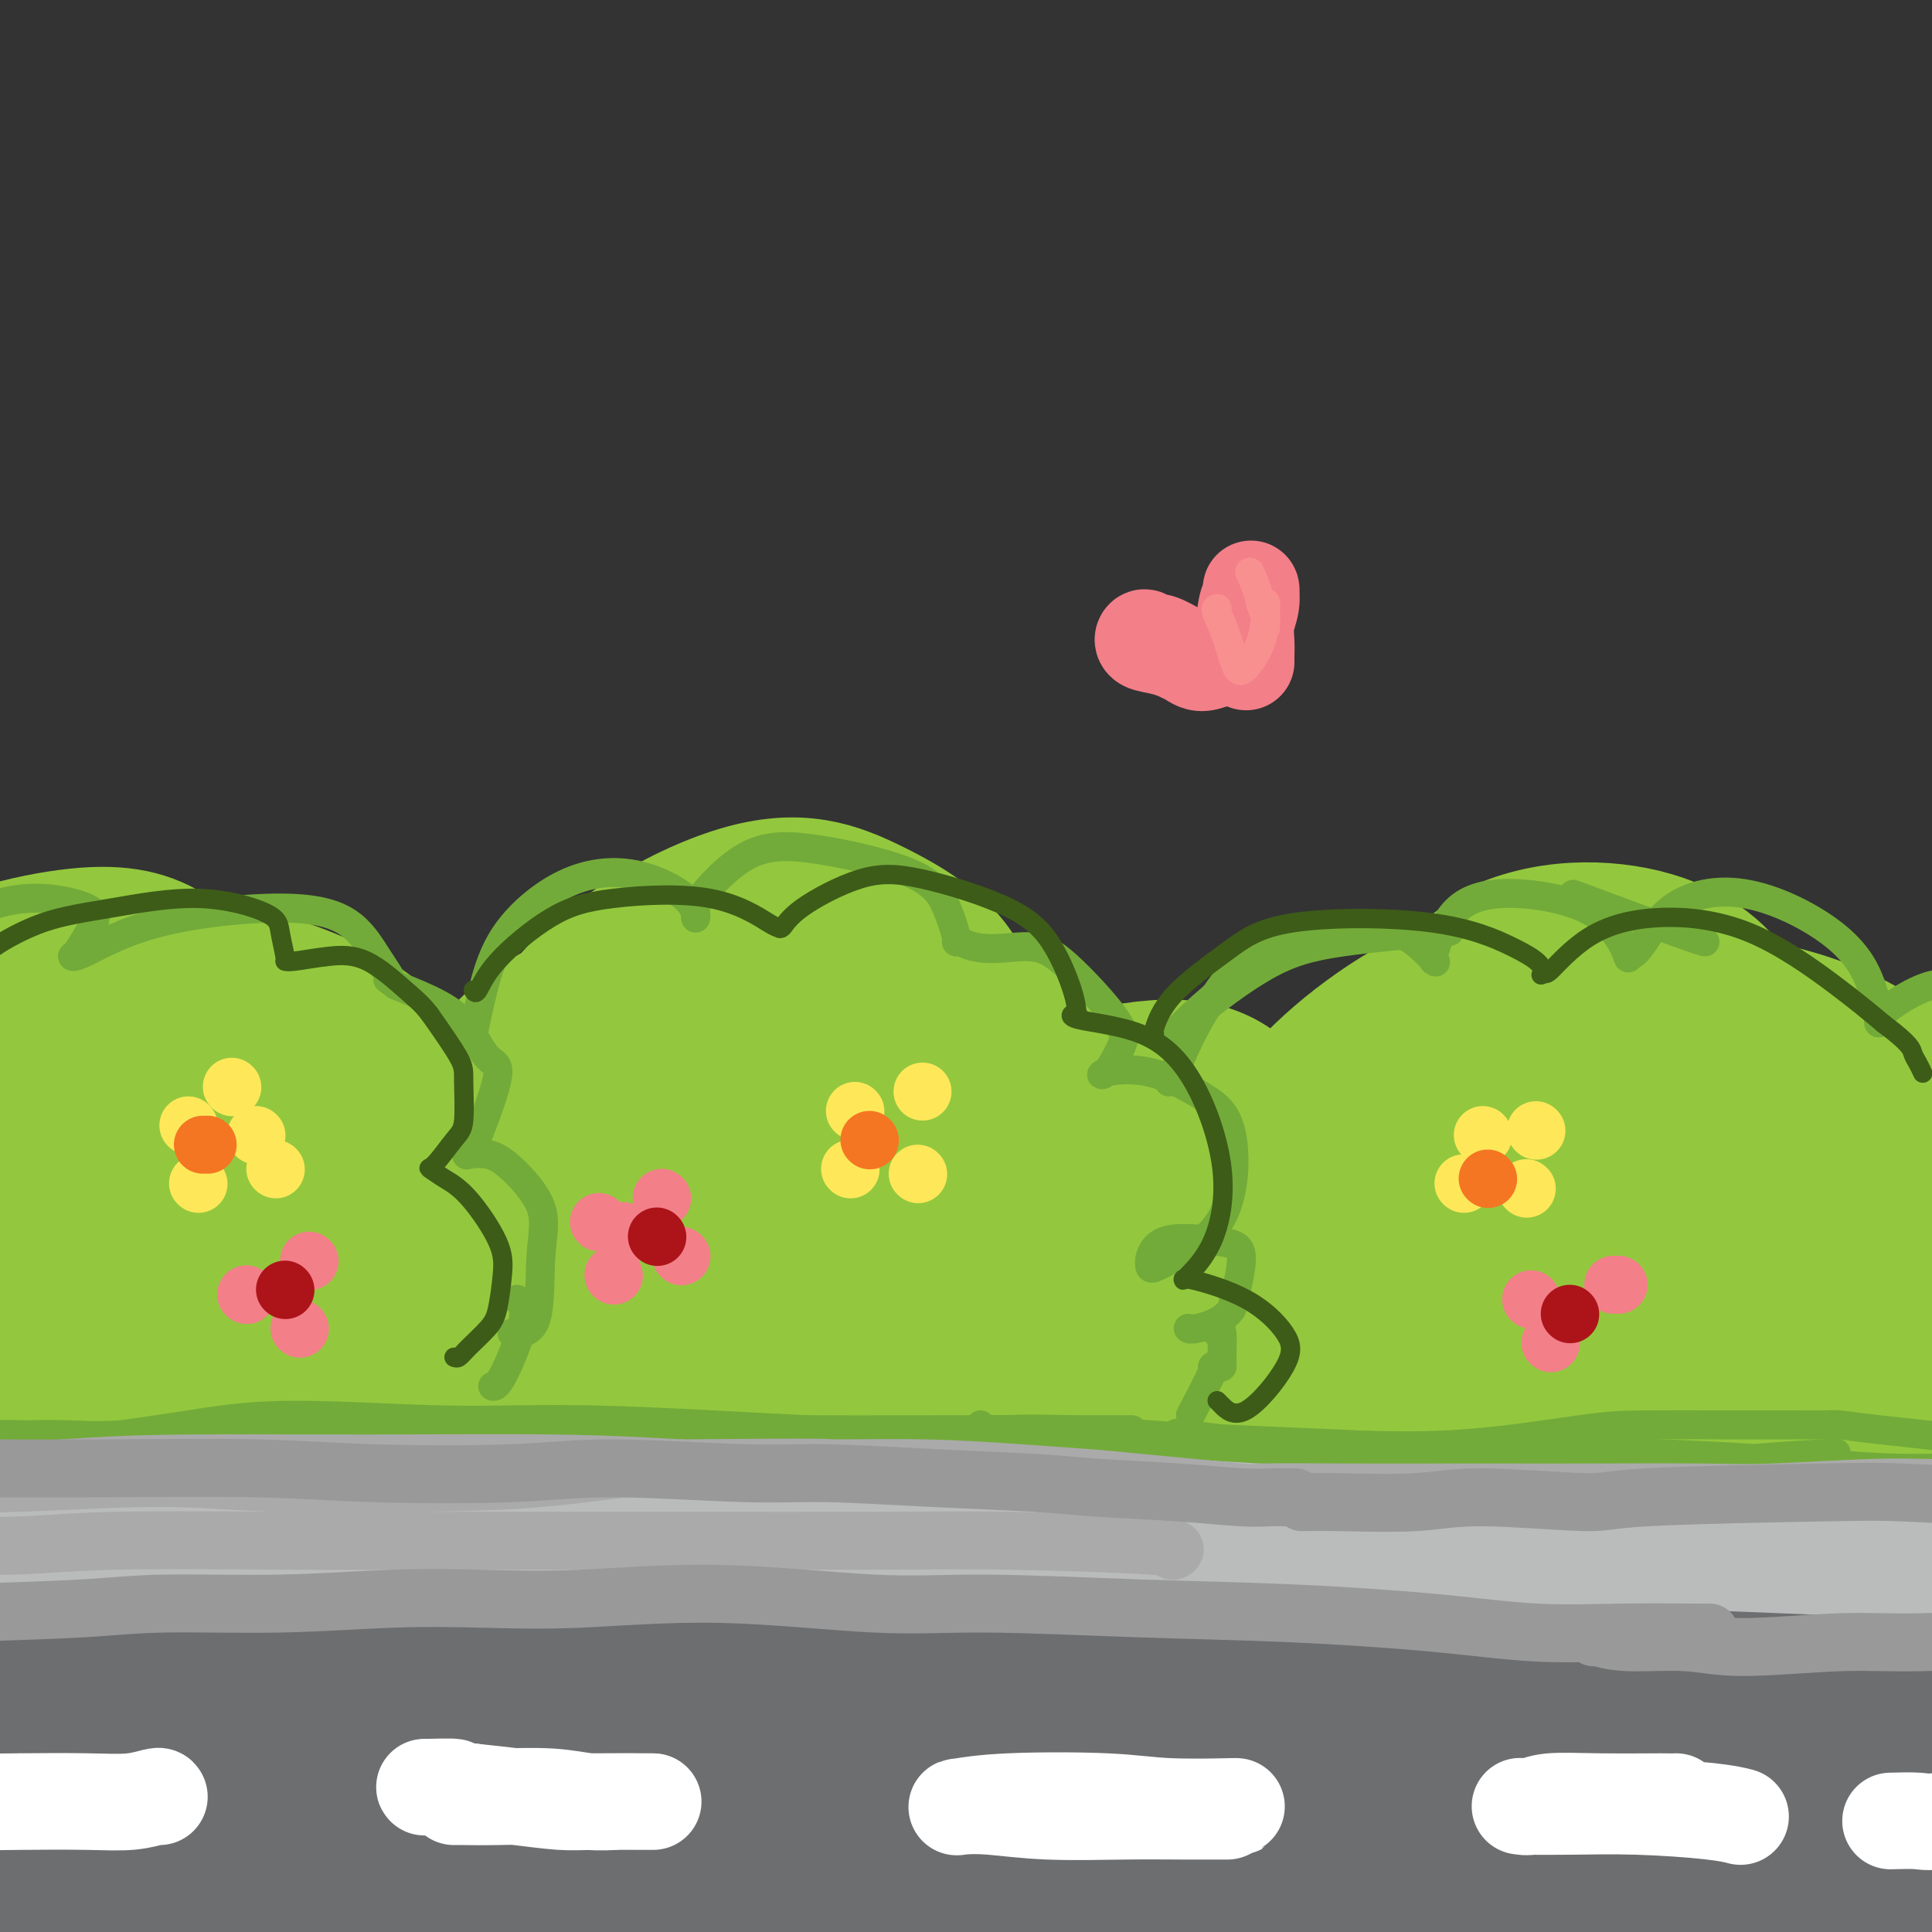 <svg viewBox='0 0 400 400' version='1.1' xmlns='http://www.w3.org/2000/svg' xmlns:xlink='http://www.w3.org/1999/xlink'><rect x="0" y="0" width="400" height="400" fill="#333333" stroke="none"/><g fill='none' stroke='rgb(109,110,112)' stroke-width='28' stroke-linecap='round' stroke-linejoin='round'><path d='M338,387c-0.442,0.057 -0.884,0.115 -1,0c-0.116,-0.115 0.095,-0.402 -2,-1c-2.095,-0.598 -6.494,-1.507 -12,-2c-5.506,-0.493 -12.119,-0.569 -19,-1c-6.881,-0.431 -14.032,-1.215 -22,-2c-7.968,-0.785 -16.754,-1.571 -29,-2c-12.246,-0.429 -27.953,-0.502 -40,-1c-12.047,-0.498 -20.435,-1.422 -32,-2c-11.565,-0.578 -26.308,-0.812 -36,-1c-9.692,-0.188 -14.335,-0.332 -26,0c-11.665,0.332 -30.354,1.141 -47,2c-16.646,0.859 -31.251,1.770 -47,3c-15.749,1.230 -32.643,2.780 -46,4c-13.357,1.220 -23.179,2.110 -33,3'/><path d='M-54,387c-34.860,2.171 -22.511,1.599 -26,3c-3.489,1.401 -22.818,4.777 -31,6c-8.182,1.223 -5.218,0.295 -4,0c1.218,-0.295 0.689,0.045 -1,0c-1.689,-0.045 -4.538,-0.474 4,-2c8.538,-1.526 28.463,-4.149 35,-5c6.537,-0.851 -0.315,0.071 11,-1c11.315,-1.071 40.797,-4.136 71,-7c30.203,-2.864 61.128,-5.528 81,-7c19.872,-1.472 28.692,-1.752 44,-2c15.308,-0.248 37.104,-0.463 55,-1c17.896,-0.537 31.892,-1.395 43,-2c11.108,-0.605 19.328,-0.956 27,-1c7.672,-0.044 14.796,0.219 24,0c9.204,-0.219 20.487,-0.920 32,-1c11.513,-0.080 23.257,0.460 35,1'/><path d='M346,368c44.797,-1.171 26.791,-1.099 28,-1c1.209,0.099 21.634,0.224 37,1c15.366,0.776 25.673,2.202 33,3c7.327,0.798 11.672,0.966 14,1c2.328,0.034 2.638,-0.067 4,0c1.362,0.067 3.776,0.302 -1,0c-4.776,-0.302 -16.741,-1.140 -28,-2c-11.259,-0.860 -21.810,-1.740 -40,-3c-18.190,-1.260 -44.018,-2.898 -70,-5c-25.982,-2.102 -52.117,-4.666 -70,-6c-17.883,-1.334 -27.513,-1.438 -43,-2c-15.487,-0.562 -36.832,-1.581 -51,-2c-14.168,-0.419 -21.158,-0.236 -32,0c-10.842,0.236 -25.534,0.525 -36,1c-10.466,0.475 -16.704,1.136 -27,2c-10.296,0.864 -24.648,1.932 -39,3'/><path d='M25,358c-28.100,1.486 -31.350,2.201 -38,3c-6.650,0.799 -16.699,1.680 -27,3c-10.301,1.320 -20.853,3.077 -28,4c-7.147,0.923 -10.888,1.010 -14,1c-3.112,-0.010 -5.594,-0.119 -3,0c2.594,0.119 10.263,0.464 17,1c6.737,0.536 12.540,1.263 31,2c18.460,0.737 49.577,1.485 84,3c34.423,1.515 72.154,3.797 102,5c29.846,1.203 51.809,1.327 83,3c31.191,1.673 71.610,4.896 99,7c27.390,2.104 41.751,3.089 58,5c16.249,1.911 34.386,4.749 44,6c9.614,1.251 10.704,0.914 13,1c2.296,0.086 5.799,0.596 2,0c-3.799,-0.596 -14.899,-2.298 -26,-4'/><path d='M422,398c-10.531,-1.123 -24.858,-1.932 -51,-4c-26.142,-2.068 -64.099,-5.396 -93,-7c-28.901,-1.604 -48.746,-1.484 -79,-2c-30.254,-0.516 -70.917,-1.670 -98,-2c-27.083,-0.330 -40.587,0.162 -62,3c-21.413,2.838 -50.735,8.023 -67,12c-16.265,3.977 -19.472,6.747 -28,8c-8.528,1.253 -22.375,0.990 -1,0c21.375,-0.990 77.973,-2.705 109,-4c31.027,-1.295 36.482,-2.168 55,-3c18.518,-0.832 50.100,-1.623 84,-1c33.900,0.623 70.117,2.662 103,5c32.883,2.338 62.433,4.977 83,7c20.567,2.023 32.153,3.429 43,4c10.847,0.571 20.956,0.306 28,0c7.044,-0.306 11.022,-0.653 15,-1'/><path d='M463,413c7.570,-0.213 4.995,-0.246 -1,-2c-5.995,-1.754 -15.409,-5.231 -36,-9c-20.591,-3.769 -52.359,-7.831 -86,-12c-33.641,-4.169 -69.153,-8.445 -97,-11c-27.847,-2.555 -48.027,-3.389 -82,-3c-33.973,0.389 -81.739,2.000 -116,5c-34.261,3.000 -55.015,7.388 -76,12c-20.985,4.612 -42.199,9.448 -53,12c-10.801,2.552 -11.189,2.820 -5,2c6.189,-0.820 18.954,-2.727 40,-6c21.046,-3.273 50.374,-7.910 85,-12c34.626,-4.090 74.549,-7.632 113,-10c38.451,-2.368 75.429,-3.561 93,-4c17.571,-0.439 15.735,-0.126 15,0c-0.735,0.126 -0.367,0.063 0,0'/><path d='M349,383c0.504,0.007 1.009,0.013 0,0c-1.009,-0.013 -3.530,-0.047 -5,0c-1.470,0.047 -1.888,0.175 1,0c2.888,-0.175 9.083,-0.651 16,-1c6.917,-0.349 14.556,-0.570 20,-1c5.444,-0.430 8.694,-1.070 12,-2c3.306,-0.930 6.668,-2.150 9,-3c2.332,-0.850 3.633,-1.330 5,-2c1.367,-0.670 2.800,-1.532 4,-2c1.200,-0.468 2.167,-0.544 3,-1c0.833,-0.456 1.533,-1.292 2,-2c0.467,-0.708 0.700,-1.286 1,-2c0.300,-0.714 0.668,-1.562 1,-2c0.332,-0.438 0.628,-0.464 1,-1c0.372,-0.536 0.821,-1.582 1,-2c0.179,-0.418 0.090,-0.209 0,0'/><path d='M420,362c1.156,-1.844 1.044,-1.956 1,-2c-0.044,-0.044 -0.022,-0.022 0,0'/><path d='M339,355c-1.268,0.047 -2.537,0.095 1,0c3.537,-0.095 11.878,-0.331 19,-1c7.122,-0.669 13.024,-1.771 17,-2c3.976,-0.229 6.028,0.416 11,0c4.972,-0.416 12.866,-1.893 19,-3c6.134,-1.107 10.509,-1.845 17,-2c6.491,-0.155 15.098,0.272 22,1c6.902,0.728 12.099,1.757 15,2c2.901,0.243 3.505,-0.300 3,0c-0.505,0.300 -2.119,1.443 -10,1c-7.881,-0.443 -22.029,-2.472 -31,-4c-8.971,-1.528 -12.765,-2.554 -20,-3c-7.235,-0.446 -17.909,-0.312 -26,0c-8.091,0.312 -13.597,0.804 -19,1c-5.403,0.196 -10.701,0.098 -16,0'/><path d='M341,345c-12.907,0.094 -14.676,-0.171 -19,0c-4.324,0.171 -11.204,0.778 -17,1c-5.796,0.222 -10.510,0.059 -15,0c-4.490,-0.059 -8.758,-0.015 -10,0c-1.242,0.015 0.541,0.001 -7,0c-7.541,-0.001 -24.406,0.011 -33,0c-8.594,-0.011 -8.917,-0.044 -11,0c-2.083,0.044 -5.927,0.166 -11,0c-5.073,-0.166 -11.375,-0.619 -16,-1c-4.625,-0.381 -7.575,-0.690 -14,-1c-6.425,-0.310 -16.327,-0.622 -23,-1c-6.673,-0.378 -10.119,-0.823 -14,-1c-3.881,-0.177 -8.199,-0.086 -13,0c-4.801,0.086 -10.086,0.167 -16,0c-5.914,-0.167 -12.457,-0.584 -19,-1'/><path d='M103,341c-20.155,-0.777 -13.043,-0.219 -15,0c-1.957,0.219 -12.984,0.097 -19,0c-6.016,-0.097 -7.021,-0.171 -12,0c-4.979,0.171 -13.931,0.585 -21,1c-7.069,0.415 -12.255,0.829 -17,1c-4.745,0.171 -9.050,0.098 -13,0c-3.950,-0.098 -7.547,-0.223 -11,0c-3.453,0.223 -6.764,0.792 -10,1c-3.236,0.208 -6.398,0.056 -9,0c-2.602,-0.056 -4.645,-0.015 -7,0c-2.355,0.015 -5.023,0.004 -7,0c-1.977,-0.004 -3.262,-0.001 -4,0c-0.738,0.001 -0.930,0.000 -1,0c-0.070,-0.000 -0.020,-0.000 0,0c0.020,0.000 0.010,0.000 0,0'/></g>
<g fill='none' stroke='rgb(109,110,112)' stroke-width='20' stroke-linecap='round' stroke-linejoin='round'><path d='M194,332c-0.338,-0.016 -0.675,-0.033 -1,0c-0.325,0.033 -0.637,0.114 -1,0c-0.363,-0.114 -0.778,-0.424 -4,-1c-3.222,-0.576 -9.253,-1.418 -18,-2c-8.747,-0.582 -20.212,-0.903 -28,-1c-7.788,-0.097 -11.900,0.031 -19,0c-7.100,-0.031 -17.188,-0.219 -24,0c-6.812,0.219 -10.350,0.847 -15,1c-4.650,0.153 -10.414,-0.169 -16,0c-5.586,0.169 -10.993,0.830 -17,1c-6.007,0.170 -12.612,-0.151 -17,0c-4.388,0.151 -6.558,0.772 -9,1c-2.442,0.228 -5.158,0.061 -7,0c-1.842,-0.061 -2.812,-0.018 -4,0c-1.188,0.018 -2.594,0.009 -4,0'/><path d='M10,331c-20.805,0.465 -6.817,0.126 -2,0c4.817,-0.126 0.464,-0.039 -1,0c-1.464,0.039 -0.040,0.032 0,0c0.040,-0.032 -1.305,-0.088 2,0c3.305,0.088 11.260,0.318 24,1c12.740,0.682 30.264,1.814 45,2c14.736,0.186 26.685,-0.575 44,-1c17.315,-0.425 39.997,-0.515 56,-1c16.003,-0.485 25.328,-1.365 39,-2c13.672,-0.635 31.690,-1.025 44,-1c12.310,0.025 18.912,0.465 28,0c9.088,-0.465 20.662,-1.835 32,-2c11.338,-0.165 22.441,0.873 30,1c7.559,0.127 11.574,-0.658 18,-1c6.426,-0.342 15.265,-0.241 22,0c6.735,0.241 11.368,0.620 16,1'/><path d='M407,328c17.056,0.308 16.695,0.577 20,1c3.305,0.423 10.274,0.998 16,2c5.726,1.002 10.207,2.429 12,3c1.793,0.571 0.896,0.285 0,0'/></g>
<g fill='none' stroke='rgb(186,187,187)' stroke-width='20' stroke-linecap='round' stroke-linejoin='round'><path d='M203,321c0.079,-0.002 0.158,-0.003 0,0c-0.158,0.003 -0.553,0.012 -2,0c-1.447,-0.012 -3.945,-0.045 -9,0c-5.055,0.045 -12.665,0.167 -19,0c-6.335,-0.167 -11.394,-0.623 -18,-1c-6.606,-0.377 -14.758,-0.675 -21,-1c-6.242,-0.325 -10.573,-0.676 -17,-1c-6.427,-0.324 -14.950,-0.620 -21,-1c-6.050,-0.380 -9.625,-0.844 -15,-1c-5.375,-0.156 -12.548,-0.002 -18,0c-5.452,0.002 -9.182,-0.146 -15,0c-5.818,0.146 -13.724,0.585 -22,1c-8.276,0.415 -16.920,0.804 -22,1c-5.080,0.196 -6.594,0.199 -10,0c-3.406,-0.199 -8.703,-0.599 -14,-1'/><path d='M-20,317c-16.704,0.155 -7.965,0.042 -6,0c1.965,-0.042 -2.845,-0.012 -6,0c-3.155,0.012 -4.654,0.008 -6,0c-1.346,-0.008 -2.537,-0.019 -3,0c-0.463,0.019 -0.197,0.067 0,0c0.197,-0.067 0.323,-0.250 5,0c4.677,0.250 13.903,0.931 27,1c13.097,0.069 30.063,-0.475 50,-1c19.937,-0.525 42.843,-1.030 59,-1c16.157,0.030 25.563,0.596 41,1c15.437,0.404 36.903,0.647 52,1c15.097,0.353 23.824,0.816 36,1c12.176,0.184 27.800,0.091 38,0c10.200,-0.091 14.977,-0.178 23,0c8.023,0.178 19.292,0.622 30,1c10.708,0.378 20.854,0.689 31,1'/><path d='M351,321c64.109,0.958 28.381,1.352 22,2c-6.381,0.648 16.587,1.549 29,2c12.413,0.451 14.273,0.452 21,1c6.727,0.548 18.322,1.644 22,2c3.678,0.356 -0.561,-0.028 3,0c3.561,0.028 14.920,0.469 -14,-1c-28.920,-1.469 -98.120,-4.848 -165,-6c-66.880,-1.152 -131.440,-0.076 -196,1'/><path d='M73,322c-38.842,0.547 -37.948,1.414 -44,2c-6.052,0.586 -19.049,0.889 -25,1c-5.951,0.111 -4.856,0.029 -7,0c-2.144,-0.029 -7.528,-0.005 -11,0c-3.472,0.005 -5.032,-0.008 -7,0c-1.968,0.008 -4.343,0.038 -5,0c-0.657,-0.038 0.405,-0.145 0,0c-0.405,0.145 -2.276,0.540 0,0c2.276,-0.540 8.701,-2.015 20,-4c11.299,-1.985 27.473,-4.480 42,-6c14.527,-1.520 27.406,-2.065 40,-3c12.594,-0.935 24.901,-2.261 41,-3c16.099,-0.739 35.988,-0.891 53,-1c17.012,-0.109 31.146,-0.174 42,0c10.854,0.174 18.427,0.587 26,1'/><path d='M238,309c24.270,0.049 24.445,0.171 28,0c3.555,-0.171 10.491,-0.635 18,-1c7.509,-0.365 15.590,-0.630 24,-1c8.410,-0.370 17.150,-0.846 23,-1c5.850,-0.154 8.811,0.015 15,0c6.189,-0.015 15.605,-0.215 24,0c8.395,0.215 15.767,0.846 21,1c5.233,0.154 8.327,-0.169 13,0c4.673,0.169 10.926,0.830 15,1c4.074,0.170 5.971,-0.152 9,0c3.029,0.152 7.191,0.777 9,1c1.809,0.223 1.267,0.043 2,0c0.733,-0.043 2.743,0.050 0,1c-2.743,0.950 -10.238,2.756 -18,4c-7.762,1.244 -15.789,1.927 -29,2c-13.211,0.073 -31.605,-0.463 -50,-1'/><path d='M342,315c-14.058,-0.228 -24.201,-0.300 -40,-1c-15.799,-0.700 -37.252,-2.030 -57,-3c-19.748,-0.970 -37.791,-1.580 -51,-2c-13.209,-0.420 -21.583,-0.650 -31,-1c-9.417,-0.350 -19.876,-0.821 -29,-1c-9.124,-0.179 -16.914,-0.065 -22,0c-5.086,0.065 -7.467,0.083 -12,0c-4.533,-0.083 -11.218,-0.267 -16,0c-4.782,0.267 -7.660,0.985 -12,1c-4.340,0.015 -10.142,-0.675 -15,-1c-4.858,-0.325 -8.772,-0.287 -14,0c-5.228,0.287 -11.768,0.823 -16,1c-4.232,0.177 -6.155,-0.004 -10,0c-3.845,0.004 -9.612,0.193 -15,0c-5.388,-0.193 -10.397,-0.770 -14,-1c-3.603,-0.230 -5.802,-0.115 -8,0'/><path d='M-20,307c-25.349,0.000 -11.722,0.000 -8,0c3.722,0.000 -2.459,0.000 -5,0c-2.541,0.000 -1.440,0.000 -1,0c0.440,0.000 0.220,0.000 0,0'/></g>
<g fill='none' stroke='rgb(147,200,62)' stroke-width='28' stroke-linecap='round' stroke-linejoin='round'><path d='M17,272c0.003,0.375 0.005,0.751 0,1c-0.005,0.249 -0.018,0.372 -1,2c-0.982,1.628 -2.933,4.760 -8,7c-5.067,2.240 -13.248,3.587 -19,2c-5.752,-1.587 -9.073,-6.110 -11,-10c-1.927,-3.890 -2.459,-7.148 1,-11c3.459,-3.852 10.909,-8.299 16,-10c5.091,-1.701 7.822,-0.655 11,1c3.178,1.655 6.802,3.921 6,8c-0.802,4.079 -6.029,9.973 -12,13c-5.971,3.027 -12.686,3.187 -18,0c-5.314,-3.187 -9.229,-9.720 -10,-16c-0.771,-6.280 1.600,-12.306 8,-18c6.400,-5.694 16.829,-11.055 24,-12c7.171,-0.945 11.086,2.528 15,6'/><path d='M19,235c3.559,2.910 4.958,7.185 1,13c-3.958,5.815 -13.271,13.172 -23,15c-9.729,1.828 -19.872,-1.871 -26,-6c-6.128,-4.129 -8.240,-8.687 -7,-16c1.240,-7.313 5.831,-17.380 13,-23c7.169,-5.620 16.917,-6.792 24,-6c7.083,0.792 11.501,3.550 15,7c3.499,3.450 6.079,7.593 5,13c-1.079,5.407 -5.816,12.077 -14,14c-8.184,1.923 -19.815,-0.901 -27,-4c-7.185,-3.099 -9.922,-6.471 -10,-13c-0.078,-6.529 2.505,-16.214 11,-23c8.495,-6.786 22.903,-10.673 33,-12c10.097,-1.327 15.885,-0.093 21,3c5.115,3.093 9.558,8.047 14,13'/><path d='M49,210c1.966,5.110 -0.120,11.386 -7,17c-6.880,5.614 -18.554,10.565 -26,12c-7.446,1.435 -10.662,-0.647 -13,-5c-2.338,-4.353 -3.797,-10.977 2,-18c5.797,-7.023 18.848,-14.446 33,-15c14.152,-0.554 29.403,5.760 37,11c7.597,5.240 7.539,9.404 8,13c0.461,3.596 1.440,6.622 -5,13c-6.440,6.378 -20.298,16.106 -30,20c-9.702,3.894 -15.248,1.953 -19,-1c-3.752,-2.953 -5.710,-6.917 -1,-12c4.710,-5.083 16.088,-11.285 25,-13c8.912,-1.715 15.358,1.056 23,5c7.642,3.944 16.481,9.062 18,15c1.519,5.938 -4.280,12.697 -10,16c-5.720,3.303 -11.360,3.152 -17,3'/><path d='M67,271c-5.744,-1.010 -11.604,-5.036 -13,-10c-1.396,-4.964 1.671,-10.866 9,-16c7.329,-5.134 18.918,-9.500 29,-8c10.082,1.500 18.655,8.867 23,14c4.345,5.133 4.460,8.032 1,12c-3.460,3.968 -10.497,9.003 -17,10c-6.503,0.997 -12.473,-2.046 -15,-10c-2.527,-7.954 -1.611,-20.821 4,-30c5.611,-9.179 15.916,-14.670 24,-17c8.084,-2.330 13.946,-1.499 19,3c5.054,4.499 9.299,12.667 9,19c-0.299,6.333 -5.144,10.832 -13,13c-7.856,2.168 -18.724,2.004 -25,-2c-6.276,-4.004 -7.959,-11.847 -5,-20c2.959,-8.153 10.560,-16.615 21,-21c10.440,-4.385 23.720,-4.692 37,-5'/><path d='M155,203c8.871,1.258 12.550,6.901 15,13c2.450,6.099 3.673,12.652 -2,20c-5.673,7.348 -18.242,15.491 -29,18c-10.758,2.509 -19.704,-0.615 -25,-9c-5.296,-8.385 -6.941,-22.032 1,-34c7.941,-11.968 25.466,-22.257 38,-26c12.534,-3.743 20.075,-0.941 28,3c7.925,3.941 16.234,9.020 19,17c2.766,7.980 -0.012,18.862 -10,28c-9.988,9.138 -27.186,16.530 -37,20c-9.814,3.470 -12.243,3.016 -15,-2c-2.757,-5.016 -5.841,-14.593 1,-24c6.841,-9.407 23.607,-18.645 36,-22c12.393,-3.355 20.414,-0.826 30,4c9.586,4.826 20.739,11.950 24,19c3.261,7.050 -1.369,14.025 -6,21'/><path d='M223,249c-7.080,6.888 -21.781,13.606 -32,16c-10.219,2.394 -15.958,0.462 -17,-5c-1.042,-5.462 2.613,-14.456 14,-22c11.387,-7.544 30.507,-13.639 44,-16c13.493,-2.361 21.360,-0.990 28,7c6.640,7.990 12.054,22.598 10,32c-2.054,9.402 -11.576,13.597 -21,16c-9.424,2.403 -18.749,3.012 -26,2c-7.251,-1.012 -12.429,-3.646 -13,-11c-0.571,-7.354 3.466,-19.430 13,-26c9.534,-6.570 24.567,-7.636 36,-4c11.433,3.636 19.268,11.974 24,18c4.732,6.026 6.361,9.739 2,14c-4.361,4.261 -14.713,9.070 -23,10c-8.287,0.930 -14.511,-2.020 -17,-8c-2.489,-5.980 -1.245,-14.990 0,-24'/><path d='M245,248c5.725,-7.206 20.039,-13.222 31,-15c10.961,-1.778 18.571,0.682 26,5c7.429,4.318 14.679,10.494 17,16c2.321,5.506 -0.287,10.341 -8,14c-7.713,3.659 -20.529,6.141 -30,3c-9.471,-3.141 -15.595,-11.904 -18,-20c-2.405,-8.096 -1.092,-15.524 6,-24c7.092,-8.476 19.961,-17.999 30,-22c10.039,-4.001 17.246,-2.478 25,0c7.754,2.478 16.055,5.911 16,13c-0.055,7.089 -8.465,17.833 -17,24c-8.535,6.167 -17.195,7.756 -25,7c-7.805,-0.756 -14.755,-3.857 -18,-9c-3.245,-5.143 -2.784,-12.326 3,-20c5.784,-7.674 16.892,-15.837 28,-24'/><path d='M311,196c10.732,-4.644 23.562,-4.255 33,-1c9.438,3.255 15.484,9.376 17,16c1.516,6.624 -1.497,13.753 -7,20c-5.503,6.247 -13.497,11.613 -23,15c-9.503,3.387 -20.517,4.795 -25,1c-4.483,-3.795 -2.437,-12.794 3,-21c5.437,-8.206 14.264,-15.621 28,-18c13.736,-2.379 32.382,0.277 46,7c13.618,6.723 22.207,17.514 27,26c4.793,8.486 5.791,14.667 1,22c-4.791,7.333 -15.370,15.818 -24,19c-8.630,3.182 -15.310,1.063 -20,-4c-4.690,-5.063 -7.391,-13.068 -6,-21c1.391,-7.932 6.875,-15.789 16,-21c9.125,-5.211 21.893,-7.774 32,-6c10.107,1.774 17.554,7.887 25,14'/><path d='M434,244c5.873,5.156 8.057,11.047 4,18c-4.057,6.953 -14.353,14.969 -22,19c-7.647,4.031 -12.645,4.075 -17,1c-4.355,-3.075 -8.066,-9.271 -5,-18c3.066,-8.729 12.910,-19.992 23,-26c10.090,-6.008 20.426,-6.762 27,-7c6.574,-0.238 9.385,0.038 8,5c-1.385,4.962 -6.965,14.608 -15,21c-8.035,6.392 -18.523,9.530 -29,10c-10.477,0.470 -20.943,-1.728 -27,-4c-6.057,-2.272 -7.705,-4.618 -7,-11c0.705,-6.382 3.764,-16.801 10,-23c6.236,-6.199 15.651,-8.177 21,-9c5.349,-0.823 6.632,-0.491 9,1c2.368,1.491 5.819,4.140 4,9c-1.819,4.860 -8.910,11.930 -16,19'/><path d='M402,249c-6.133,3.963 -13.466,4.372 -18,4c-4.534,-0.372 -6.268,-1.523 -5,-7c1.268,-5.477 5.539,-15.279 10,-21c4.461,-5.721 9.112,-7.362 14,-8c4.888,-0.638 10.012,-0.274 14,4c3.988,4.274 6.840,12.460 0,23c-6.840,10.540 -23.371,23.436 -37,30c-13.629,6.564 -24.357,6.797 -38,8c-13.643,1.203 -30.200,3.377 -43,3c-12.800,-0.377 -21.843,-3.305 -28,-7c-6.157,-3.695 -9.428,-8.157 -6,-13c3.428,-4.843 13.557,-10.066 26,-12c12.443,-1.934 27.201,-0.580 36,1c8.799,1.580 11.638,3.387 11,6c-0.638,2.613 -4.754,6.032 -17,8c-12.246,1.968 -32.623,2.484 -53,3'/><path d='M268,271c-14.128,0.221 -22.948,-0.726 -29,-1c-6.052,-0.274 -9.336,0.126 -7,-2c2.336,-2.126 10.291,-6.778 24,-9c13.709,-2.222 33.171,-2.014 44,-2c10.829,0.014 13.025,-0.167 12,1c-1.025,1.167 -5.271,3.683 -22,6c-16.729,2.317 -45.942,4.434 -71,5c-25.058,0.566 -45.961,-0.420 -58,-1c-12.039,-0.580 -15.212,-0.754 -10,-5c5.212,-4.246 18.811,-12.565 33,-17c14.189,-4.435 28.969,-4.987 43,-5c14.031,-0.013 27.312,0.513 32,3c4.688,2.487 0.782,6.935 -7,11c-7.782,4.065 -19.441,7.748 -41,11c-21.559,3.252 -53.017,6.072 -75,7c-21.983,0.928 -34.492,-0.036 -47,-1'/><path d='M89,272c-12.830,-0.934 -21.407,-2.769 -20,-8c1.407,-5.231 12.796,-13.858 23,-19c10.204,-5.142 19.222,-6.798 26,-8c6.778,-1.202 11.315,-1.951 13,-2c1.685,-0.049 0.517,0.604 -7,2c-7.517,1.396 -21.382,3.537 -39,6c-17.618,2.463 -38.988,5.247 -52,6c-13.012,0.753 -17.664,-0.525 -20,-1c-2.336,-0.475 -2.355,-0.147 1,-2c3.355,-1.853 10.083,-5.886 14,-8c3.917,-2.114 5.023,-2.310 6,-3c0.977,-0.690 1.825,-1.873 2,-3c0.175,-1.127 -0.324,-2.199 -1,-4c-0.676,-1.801 -1.528,-4.331 -2,-6c-0.472,-1.669 -0.563,-2.477 -1,-3c-0.437,-0.523 -1.218,-0.762 -2,-1'/><path d='M30,218c-1.833,-2.412 -3.414,-1.441 -11,3c-7.586,4.441 -21.175,12.353 -29,19c-7.825,6.647 -9.886,12.031 -8,17c1.886,4.969 7.718,9.523 22,11c14.282,1.477 37.016,-0.125 56,-2c18.984,-1.875 34.220,-4.025 42,-5c7.780,-0.975 8.103,-0.775 7,0c-1.103,0.775 -3.633,2.126 -10,4c-6.367,1.874 -16.571,4.271 -31,8c-14.429,3.729 -33.082,8.791 -47,12c-13.918,3.209 -23.103,4.564 -28,5c-4.897,0.436 -5.508,-0.049 -6,0c-0.492,0.049 -0.864,0.632 3,1c3.864,0.368 11.963,0.522 24,-1c12.037,-1.522 28.010,-4.721 44,-7c15.990,-2.279 31.995,-3.640 48,-5'/><path d='M106,278c20.028,-2.706 24.098,-3.469 35,-4c10.902,-0.531 28.637,-0.828 43,-1c14.363,-0.172 25.355,-0.218 29,0c3.645,0.218 -0.057,0.702 9,1c9.057,0.298 30.874,0.411 48,1c17.126,0.589 29.563,1.653 34,2c4.437,0.347 0.876,-0.024 6,0c5.124,0.024 18.933,0.443 29,1c10.067,0.557 16.391,1.253 22,2c5.609,0.747 10.503,1.547 13,2c2.497,0.453 2.598,0.560 2,1c-0.598,0.440 -1.895,1.215 -7,2c-5.105,0.785 -14.018,1.582 -27,2c-12.982,0.418 -30.034,0.459 -47,0c-16.966,-0.459 -33.848,-1.417 -48,-2c-14.152,-0.583 -25.576,-0.792 -37,-1'/><path d='M210,284c-29.550,-0.378 -37.423,0.178 -50,0c-12.577,-0.178 -29.856,-1.091 -41,-2c-11.144,-0.909 -16.153,-1.814 -25,-2c-8.847,-0.186 -21.532,0.347 -31,1c-9.468,0.653 -15.720,1.427 -23,2c-7.280,0.573 -15.588,0.947 -20,1c-4.412,0.053 -4.927,-0.215 -6,0c-1.073,0.215 -2.704,0.913 0,1c2.704,0.087 9.744,-0.437 18,-1c8.256,-0.563 17.727,-1.164 33,-2c15.273,-0.836 36.346,-1.908 53,-3c16.654,-1.092 28.888,-2.204 46,-3c17.112,-0.796 39.102,-1.275 60,-1c20.898,0.275 40.703,1.305 55,2c14.297,0.695 23.085,1.056 34,2c10.915,0.944 23.958,2.472 37,4'/><path d='M350,283c23.600,1.840 19.599,2.441 24,3c4.401,0.559 17.205,1.078 25,2c7.795,0.922 10.583,2.247 15,3c4.417,0.753 10.465,0.932 14,1c3.535,0.068 4.557,0.024 5,0c0.443,-0.024 0.305,-0.028 1,0c0.695,0.028 2.222,0.089 -1,0c-3.222,-0.089 -11.194,-0.328 -16,0c-4.806,0.328 -6.444,1.222 -24,0c-17.556,-1.222 -51.028,-4.562 -68,-6c-16.972,-1.438 -17.444,-0.975 -25,-1c-7.556,-0.025 -22.196,-0.540 -34,-1c-11.804,-0.460 -20.772,-0.866 -32,-1c-11.228,-0.134 -24.715,0.002 -36,0c-11.285,-0.002 -20.367,-0.144 -28,0c-7.633,0.144 -13.816,0.572 -20,1'/><path d='M150,284c-17.942,0.300 -20.798,0.549 -25,1c-4.202,0.451 -9.750,1.104 -16,1c-6.250,-0.104 -13.201,-0.966 -21,-1c-7.799,-0.034 -16.444,0.762 -23,1c-6.556,0.238 -11.021,-0.080 -19,0c-7.979,0.080 -19.472,0.557 -27,1c-7.528,0.443 -11.090,0.851 -20,1c-8.910,0.149 -23.168,0.040 -30,0c-6.832,-0.040 -6.238,-0.011 -6,0c0.238,0.011 0.119,0.006 0,0'/></g>
<g fill='none' stroke='rgb(115,171,58)' stroke-width='6' stroke-linecap='round' stroke-linejoin='round'><path d='M106,276c0.003,-0.003 0.006,-0.006 0,0c-0.006,0.006 -0.020,0.020 1,0c1.020,-0.020 3.075,-0.076 4,-3c0.925,-2.924 0.720,-8.717 1,-13c0.280,-4.283 1.045,-7.056 0,-10c-1.045,-2.944 -3.899,-6.061 -6,-8c-2.101,-1.939 -3.451,-2.702 -5,-3c-1.549,-0.298 -3.299,-0.131 -4,0c-0.701,0.131 -0.353,0.227 0,0c0.353,-0.227 0.710,-0.777 2,-4c1.290,-3.223 3.514,-9.121 4,-12c0.486,-2.879 -0.767,-2.741 -2,-4c-1.233,-1.259 -2.447,-3.916 -4,-6c-1.553,-2.084 -3.444,-3.595 -6,-5c-2.556,-1.405 -5.778,-2.702 -9,-4'/><path d='M82,204c-3.045,-2.343 -1.158,-0.699 -1,-1c0.158,-0.301 -1.414,-2.546 -3,-5c-1.586,-2.454 -3.185,-5.117 -6,-7c-2.815,-1.883 -6.844,-2.988 -14,-3c-7.156,-0.012 -17.438,1.067 -25,3c-7.562,1.933 -12.403,4.720 -15,6c-2.597,1.280 -2.950,1.055 -3,1c-0.050,-0.055 0.204,0.061 1,-1c0.796,-1.061 2.135,-3.299 3,-5c0.865,-1.701 1.257,-2.865 -1,-4c-2.257,-1.135 -7.162,-2.242 -12,-2c-4.838,0.242 -9.610,1.835 -14,4c-4.390,2.165 -8.397,4.904 -10,6c-1.603,1.096 -0.801,0.548 0,0'/><path d='M98,215c-0.148,0.307 -0.296,0.614 0,-1c0.296,-1.614 1.036,-5.150 2,-9c0.964,-3.850 2.153,-8.014 5,-12c2.847,-3.986 7.352,-7.793 12,-10c4.648,-2.207 9.438,-2.815 14,-2c4.562,0.815 8.896,3.052 11,5c2.104,1.948 1.979,3.608 2,4c0.021,0.392 0.189,-0.484 0,-1c-0.189,-0.516 -0.735,-0.671 1,-3c1.735,-2.329 5.751,-6.830 10,-9c4.249,-2.170 8.731,-2.007 15,-1c6.269,1.007 14.323,2.858 19,5c4.677,2.142 5.975,4.574 7,7c1.025,2.426 1.776,4.845 2,6c0.224,1.155 -0.079,1.044 0,1c0.079,-0.044 0.539,-0.022 1,0'/><path d='M199,195c4.101,2.308 9.352,1.078 13,1c3.648,-0.078 5.693,0.996 9,4c3.307,3.004 7.877,7.940 10,11c2.123,3.060 1.798,4.246 1,6c-0.798,1.754 -2.070,4.075 -3,5c-0.930,0.925 -1.518,0.454 0,0c1.518,-0.454 5.144,-0.890 9,0c3.856,0.890 7.943,3.105 11,5c3.057,1.895 5.084,3.470 6,8c0.916,4.530 0.723,12.016 -2,17c-2.723,4.984 -7.975,7.468 -11,9c-3.025,1.532 -3.824,2.112 -4,1c-0.176,-1.112 0.273,-3.917 3,-5c2.727,-1.083 7.734,-0.446 11,0c3.266,0.446 4.790,0.699 5,3c0.210,2.301 -0.895,6.651 -2,11'/><path d='M255,271c-1.774,2.607 -5.208,3.625 -7,4c-1.792,0.375 -1.940,0.107 -2,0c-0.060,-0.107 -0.030,-0.054 0,0'/><path d='M242,224c-0.142,-0.288 -0.285,-0.577 0,-1c0.285,-0.423 0.996,-0.982 2,-3c1.004,-2.018 2.299,-5.495 5,-10c2.701,-4.505 6.808,-10.037 10,-13c3.192,-2.963 5.469,-3.358 10,-4c4.531,-0.642 11.317,-1.530 16,-1c4.683,0.530 7.265,2.480 9,4c1.735,1.520 2.624,2.612 3,3c0.376,0.388 0.241,0.072 0,0c-0.241,-0.072 -0.587,0.101 0,-2c0.587,-2.101 2.109,-6.475 5,-9c2.891,-2.525 7.153,-3.201 12,-3c4.847,0.201 10.279,1.281 14,3c3.721,1.719 5.733,4.078 7,6c1.267,1.922 1.791,3.406 2,4c0.209,0.594 0.105,0.297 0,0'/><path d='M337,198c2.494,-0.153 4.227,-5.536 8,-9c3.773,-3.464 9.584,-5.011 16,-4c6.416,1.011 13.437,4.579 18,8c4.563,3.421 6.669,6.695 8,10c1.331,3.305 1.888,6.641 2,8c0.112,1.359 -0.222,0.740 0,0c0.222,-0.740 1.001,-1.602 3,-3c1.999,-1.398 5.218,-3.333 8,-4c2.782,-0.667 5.127,-0.065 7,2c1.873,2.065 3.273,5.595 3,9c-0.273,3.405 -2.221,6.687 -3,8c-0.779,1.313 -0.390,0.656 0,0'/><path d='M261,199c-0.006,-0.343 -0.012,-0.687 -1,0c-0.988,0.687 -2.959,2.403 -6,5c-3.041,2.597 -7.154,6.074 -9,8c-1.846,1.926 -1.427,2.302 -1,2c0.427,-0.302 0.860,-1.283 4,-4c3.140,-2.717 8.986,-7.172 14,-10c5.014,-2.828 9.196,-4.031 16,-5c6.804,-0.969 16.230,-1.706 20,-2c3.770,-0.294 1.885,-0.147 0,0'/><path d='M328,186c-1.970,-0.732 -3.940,-1.464 0,0c3.940,1.464 13.792,5.125 19,7c5.208,1.875 5.774,1.964 6,2c0.226,0.036 0.113,0.018 0,0'/><path d='M252,276c0.428,-0.505 0.856,-1.010 1,0c0.144,1.010 0.004,3.534 0,5c-0.004,1.466 0.128,1.872 0,2c-0.128,0.128 -0.515,-0.024 -1,0c-0.485,0.024 -1.068,0.223 -1,0c0.068,-0.223 0.788,-0.868 0,1c-0.788,1.868 -3.082,6.248 -4,8c-0.918,1.752 -0.459,0.876 0,0'/><path d='M107,269c0.317,0.144 0.635,0.287 1,1c0.365,0.713 0.778,1.995 0,5c-0.778,3.005 -2.748,7.732 -4,10c-1.252,2.268 -1.786,2.077 -2,2c-0.214,-0.077 -0.107,-0.038 0,0'/><path d='M96,297c0.611,-0.221 1.221,-0.443 -2,0c-3.221,0.443 -10.275,1.549 -16,2c-5.725,0.451 -10.123,0.247 -18,0c-7.877,-0.247 -19.234,-0.535 -28,-1c-8.766,-0.465 -14.941,-1.105 -24,-1c-9.059,0.105 -21.003,0.957 -28,1c-6.997,0.043 -9.048,-0.721 -10,-1c-0.952,-0.279 -0.806,-0.072 -1,0c-0.194,0.072 -0.727,0.011 0,0c0.727,-0.011 2.714,0.029 9,0c6.286,-0.029 16.869,-0.127 25,0c8.131,0.127 13.808,0.477 24,0c10.192,-0.477 24.898,-1.782 38,-2c13.102,-0.218 24.601,0.652 35,1c10.399,0.348 19.700,0.174 29,0'/><path d='M129,296c30.308,-0.155 26.577,-0.041 34,0c7.423,0.041 26.000,0.011 39,0c13.000,-0.011 20.423,-0.003 25,0c4.577,0.003 6.308,0.001 7,0c0.692,-0.001 0.346,-0.000 0,0'/><path d='M203,295c0.358,0.477 0.717,0.954 3,1c2.283,0.046 6.492,-0.338 15,0c8.508,0.338 21.315,1.397 31,2c9.685,0.603 16.248,0.750 24,1c7.752,0.250 16.693,0.603 26,0c9.307,-0.603 18.980,-2.162 25,-3c6.020,-0.838 8.386,-0.957 13,-1c4.614,-0.043 11.474,-0.012 16,0c4.526,0.012 6.716,0.005 9,0c2.284,-0.005 4.661,-0.010 7,0c2.339,0.010 4.638,0.033 6,0c1.362,-0.033 1.785,-0.122 3,0c1.215,0.122 3.223,0.455 8,1c4.777,0.545 12.325,1.300 18,2c5.675,0.700 9.479,1.343 12,2c2.521,0.657 3.761,1.329 5,2'/><path d='M424,302c7.796,1.224 5.785,0.785 -1,1c-6.785,0.215 -18.344,1.084 -28,1c-9.656,-0.084 -17.409,-1.119 -31,-2c-13.591,-0.881 -33.019,-1.606 -51,-2c-17.981,-0.394 -34.516,-0.455 -46,-1c-11.484,-0.545 -17.916,-1.574 -21,-2c-3.084,-0.426 -2.821,-0.250 -2,0c0.821,0.250 2.200,0.575 11,1c8.800,0.425 25.019,0.950 41,2c15.981,1.050 31.722,2.626 43,3c11.278,0.374 18.091,-0.453 24,-1c5.909,-0.547 10.912,-0.812 14,-1c3.088,-0.188 4.261,-0.298 2,0c-2.261,0.298 -7.955,1.003 -18,1c-10.045,-0.003 -24.441,-0.715 -37,-1c-12.559,-0.285 -23.279,-0.142 -34,0'/><path d='M290,301c-21.507,-0.339 -31.776,-1.186 -46,-2c-14.224,-0.814 -32.404,-1.596 -45,-2c-12.596,-0.404 -19.609,-0.429 -32,-1c-12.391,-0.571 -30.161,-1.687 -43,-2c-12.839,-0.313 -20.748,0.176 -31,0c-10.252,-0.176 -22.846,-1.017 -32,-1c-9.154,0.017 -14.867,0.893 -22,2c-7.133,1.107 -15.685,2.444 -23,3c-7.315,0.556 -13.392,0.331 -18,0c-4.608,-0.331 -7.746,-0.768 -12,-1c-4.254,-0.232 -9.625,-0.258 -14,0c-4.375,0.258 -7.755,0.800 -9,1c-1.245,0.200 -0.356,0.057 0,0c0.356,-0.057 0.178,-0.029 0,0'/></g>
<g fill='none' stroke='rgb(170,170,170)' stroke-width='12' stroke-linecap='round' stroke-linejoin='round'><path d='M243,321c-0.163,0.083 -0.327,0.166 0,0c0.327,-0.166 1.144,-0.580 -5,-1c-6.144,-0.420 -19.249,-0.844 -29,-1c-9.751,-0.156 -16.149,-0.043 -27,0c-10.851,0.043 -26.156,0.016 -43,0c-16.844,-0.016 -35.226,-0.019 -48,0c-12.774,0.019 -19.941,0.061 -31,0c-11.059,-0.061 -26.011,-0.227 -36,0c-9.989,0.227 -15.016,0.845 -21,1c-5.984,0.155 -12.923,-0.154 -17,0c-4.077,0.154 -5.290,0.772 -6,1c-0.710,0.228 -0.917,0.065 -1,0c-0.083,-0.065 -0.041,-0.033 0,0'/><path d='M130,304c1.026,-0.199 2.053,-0.398 -1,0c-3.053,0.398 -10.184,1.392 -17,2c-6.816,0.608 -13.316,0.829 -23,1c-9.684,0.171 -22.551,0.291 -32,0c-9.449,-0.291 -15.479,-0.992 -24,-1c-8.521,-0.008 -19.532,0.677 -29,1c-9.468,0.323 -17.393,0.284 -23,0c-5.607,-0.284 -8.897,-0.815 -11,-1c-2.103,-0.185 -3.019,-0.025 -4,0c-0.981,0.025 -2.027,-0.084 0,0c2.027,0.084 7.129,0.362 16,0c8.871,-0.362 21.512,-1.362 31,-2c9.488,-0.638 15.821,-0.913 26,-1c10.179,-0.087 24.202,0.015 38,0c13.798,-0.015 27.371,-0.147 38,0c10.629,0.147 18.315,0.574 26,1'/><path d='M141,304c33.499,-0.297 29.745,-0.039 32,0c2.255,0.039 10.518,-0.140 18,0c7.482,0.140 14.182,0.598 20,1c5.818,0.402 10.753,0.749 14,1c3.247,0.251 4.806,0.407 11,1c6.194,0.593 17.024,1.623 21,2c3.976,0.377 1.098,0.101 4,0c2.902,-0.101 11.583,-0.027 19,0c7.417,0.027 13.570,0.008 19,0c5.430,-0.008 10.136,-0.006 14,0c3.864,0.006 6.886,0.017 14,0c7.114,-0.017 18.321,-0.063 25,0c6.679,0.063 8.832,0.233 15,0c6.168,-0.233 16.353,-0.870 23,-1c6.647,-0.130 9.756,0.249 14,0c4.244,-0.249 9.622,-1.124 15,-2'/><path d='M419,306c26.737,-0.464 12.579,-0.124 9,0c-3.579,0.124 3.421,0.033 6,0c2.579,-0.033 0.737,-0.010 0,0c-0.737,0.010 -0.368,0.005 0,0'/></g>
<g fill='none' stroke='rgb(153,153,153)' stroke-width='12' stroke-linecap='round' stroke-linejoin='round'><path d='M268,310c0.164,-0.002 0.329,-0.003 0,0c-0.329,0.003 -1.151,0.012 -2,0c-0.849,-0.012 -1.723,-0.045 -3,0c-1.277,0.045 -2.955,0.167 -6,0c-3.045,-0.167 -7.458,-0.623 -13,-1c-5.542,-0.377 -12.215,-0.674 -17,-1c-4.785,-0.326 -7.684,-0.681 -13,-1c-5.316,-0.319 -13.050,-0.604 -21,-1c-7.950,-0.396 -16.116,-0.904 -22,-1c-5.884,-0.096 -9.485,0.219 -17,0c-7.515,-0.219 -18.945,-0.973 -27,-1c-8.055,-0.027 -12.736,0.672 -21,1c-8.264,0.328 -20.112,0.284 -29,0c-8.888,-0.284 -14.816,-0.807 -24,-1c-9.184,-0.193 -21.624,-0.055 -32,0c-10.376,0.055 -18.688,0.028 -27,0'/><path d='M-6,304c-23.581,-0.061 -16.032,-0.212 -17,0c-0.968,0.212 -10.453,0.788 -15,1c-4.547,0.212 -4.156,0.061 -4,0c0.156,-0.061 0.078,-0.030 0,0'/><path d='M270,311c-0.378,0.011 -0.756,0.021 0,0c0.756,-0.021 2.645,-0.075 7,0c4.355,0.075 11.178,0.279 16,0c4.822,-0.279 7.645,-1.042 14,-1c6.355,0.042 16.241,0.890 21,1c4.759,0.110 4.390,-0.518 13,-1c8.610,-0.482 26.199,-0.819 36,-1c9.801,-0.181 11.814,-0.206 17,0c5.186,0.206 13.545,0.643 21,1c7.455,0.357 14.007,0.635 18,1c3.993,0.365 5.427,0.819 6,1c0.573,0.181 0.287,0.091 0,0'/><path d='M354,338c0.004,0.012 0.007,0.025 -3,0c-3.007,-0.025 -9.026,-0.086 -15,0c-5.974,0.086 -11.903,0.320 -18,0c-6.097,-0.320 -12.362,-1.194 -21,-2c-8.638,-0.806 -19.649,-1.545 -30,-2c-10.351,-0.455 -20.041,-0.626 -31,-1c-10.959,-0.374 -23.185,-0.951 -32,-1c-8.815,-0.049 -14.219,0.431 -23,0c-8.781,-0.431 -20.939,-1.772 -32,-2c-11.061,-0.228 -21.024,0.656 -29,1c-7.976,0.344 -13.965,0.148 -20,0c-6.035,-0.148 -12.114,-0.247 -19,0c-6.886,0.247 -14.578,0.839 -23,1c-8.422,0.161 -17.575,-0.111 -24,0c-6.425,0.111 -10.121,0.603 -17,1c-6.879,0.397 -16.939,0.698 -27,1'/><path d='M-10,334c-27.999,0.967 -18.497,1.383 -20,2c-1.503,0.617 -14.011,1.433 -23,2c-8.989,0.567 -14.459,0.883 -17,1c-2.541,0.117 -2.155,0.033 -2,0c0.155,-0.033 0.077,-0.017 0,0'/><path d='M330,339c0.047,-0.124 0.093,-0.247 1,0c0.907,0.247 2.673,0.866 6,1c3.327,0.134 8.214,-0.217 12,0c3.786,0.217 6.470,1.002 12,1c5.530,-0.002 13.906,-0.792 20,-1c6.094,-0.208 9.906,0.165 17,0c7.094,-0.165 17.468,-0.869 27,-1c9.532,-0.131 18.220,0.311 23,1c4.780,0.689 5.651,1.625 6,2c0.349,0.375 0.174,0.187 0,0'/></g>
<g fill='none' stroke='rgb(255,255,255)' stroke-width='20' stroke-linecap='round' stroke-linejoin='round'><path d='M33,372c-0.042,-0.113 -0.084,-0.226 -1,0c-0.916,0.226 -2.707,0.789 -5,1c-2.293,0.211 -5.090,0.068 -9,0c-3.910,-0.068 -8.935,-0.060 -14,0c-5.065,0.060 -10.172,0.174 -14,0c-3.828,-0.174 -6.377,-0.635 -10,-1c-3.623,-0.365 -8.319,-0.634 -12,-1c-3.681,-0.366 -6.345,-0.830 -8,-1c-1.655,-0.170 -2.299,-0.046 -3,0c-0.701,0.046 -1.458,0.012 -2,0c-0.542,-0.012 -0.869,-0.004 -1,0c-0.131,0.004 -0.065,0.002 0,0'/><path d='M94,372c0.332,-0.008 0.664,-0.016 2,0c1.336,0.016 3.678,0.057 7,0c3.322,-0.057 7.626,-0.211 11,0c3.374,0.211 5.820,0.789 8,1c2.180,0.211 4.096,0.057 6,0c1.904,-0.057 3.797,-0.015 5,0c1.203,0.015 1.715,0.004 2,0c0.285,-0.004 0.341,-0.000 0,0c-0.341,0.000 -1.081,-0.003 -1,0c0.081,0.003 0.983,0.012 -1,0c-1.983,-0.012 -6.851,-0.044 -10,0c-3.149,0.044 -4.579,0.166 -7,0c-2.421,-0.166 -5.835,-0.619 -9,-1c-3.165,-0.381 -6.083,-0.691 -9,-1'/><path d='M98,371c-6.033,-0.536 -3.617,-0.876 -4,-1c-0.383,-0.124 -3.565,-0.033 -5,0c-1.435,0.033 -1.124,0.010 -1,0c0.124,-0.010 0.062,-0.005 0,0'/><path d='M254,375c0.226,-0.002 0.453,-0.004 -1,0c-1.453,0.004 -4.585,0.015 -8,0c-3.415,-0.015 -7.113,-0.056 -12,0c-4.887,0.056 -10.964,0.208 -16,0c-5.036,-0.208 -9.032,-0.775 -12,-1c-2.968,-0.225 -4.907,-0.109 -6,0c-1.093,0.109 -1.338,0.211 0,0c1.338,-0.211 4.260,-0.736 10,-1c5.740,-0.264 14.298,-0.267 20,0c5.702,0.267 8.549,0.803 13,1c4.451,0.197 10.506,0.053 13,0c2.494,-0.053 1.427,-0.015 1,0c-0.427,0.015 -0.213,0.008 0,0'/><path d='M347,373c0.019,0.002 0.038,0.004 0,0c-0.038,-0.004 -0.132,-0.015 -3,0c-2.868,0.015 -8.508,0.057 -13,0c-4.492,-0.057 -7.835,-0.211 -10,0c-2.165,0.211 -3.151,0.788 -4,1c-0.849,0.212 -1.561,0.060 -2,0c-0.439,-0.060 -0.604,-0.026 1,0c1.604,0.026 4.977,0.046 9,0c4.023,-0.046 8.697,-0.157 14,0c5.303,0.157 11.235,0.581 15,1c3.765,0.419 5.361,0.834 6,1c0.639,0.166 0.319,0.083 0,0'/><path d='M392,377c-0.516,0.014 -1.033,0.028 0,0c1.033,-0.028 3.614,-0.099 5,0c1.386,0.099 1.576,0.366 5,0c3.424,-0.366 10.080,-1.366 15,-2c4.920,-0.634 8.102,-0.902 10,-1c1.898,-0.098 2.511,-0.026 3,0c0.489,0.026 0.854,0.008 1,0c0.146,-0.008 0.073,-0.004 0,0'/></g>
<g fill='none' stroke='rgb(61,92,24)' stroke-width='4' stroke-linecap='round' stroke-linejoin='round'><path d='M94,281c0.303,0.125 0.607,0.250 1,0c0.393,-0.250 0.877,-0.876 2,-2c1.123,-1.124 2.885,-2.744 4,-4c1.115,-1.256 1.583,-2.146 2,-4c0.417,-1.854 0.784,-4.673 1,-7c0.216,-2.327 0.283,-4.164 -1,-7c-1.283,-2.836 -3.914,-6.672 -6,-9c-2.086,-2.328 -3.627,-3.150 -5,-4c-1.373,-0.850 -2.578,-1.729 -3,-2c-0.422,-0.271 -0.060,0.067 1,-1c1.060,-1.067 2.817,-3.537 4,-5c1.183,-1.463 1.791,-1.918 2,-4c0.209,-2.082 0.018,-5.791 0,-8c-0.018,-2.209 0.138,-2.917 -1,-5c-1.138,-2.083 -3.569,-5.542 -6,-9'/><path d='M89,210c-1.677,-2.181 -2.870,-3.135 -5,-5c-2.130,-1.865 -5.197,-4.643 -8,-6c-2.803,-1.357 -5.343,-1.293 -8,-1c-2.657,0.293 -5.431,0.817 -7,1c-1.569,0.183 -1.933,0.026 -2,0c-0.067,-0.026 0.161,0.080 0,-1c-0.161,-1.080 -0.712,-3.344 -1,-5c-0.288,-1.656 -0.312,-2.704 -3,-4c-2.688,-1.296 -8.041,-2.841 -14,-3c-5.959,-0.159 -12.525,1.068 -18,2c-5.475,0.932 -9.859,1.569 -14,3c-4.141,1.431 -8.038,3.654 -10,5c-1.962,1.346 -1.989,1.813 -2,2c-0.011,0.187 -0.005,0.093 0,0'/><path d='M98,205c0.235,0.436 0.469,0.872 1,0c0.531,-0.872 1.358,-3.053 4,-6c2.642,-2.947 7.100,-6.661 11,-9c3.900,-2.339 7.244,-3.304 13,-4c5.756,-0.696 13.926,-1.124 20,0c6.074,1.124 10.052,3.800 12,5c1.948,1.200 1.864,0.923 2,1c0.136,0.077 0.491,0.506 1,0c0.509,-0.506 1.171,-1.949 4,-4c2.829,-2.051 7.826,-4.709 12,-6c4.174,-1.291 7.524,-1.213 13,0c5.476,1.213 13.076,3.562 18,6c4.924,2.438 7.172,4.964 9,8c1.828,3.036 3.237,6.582 4,9c0.763,2.418 0.882,3.709 1,5'/><path d='M223,210c0.944,2.127 0.805,0.445 0,0c-0.805,-0.445 -2.275,0.346 0,1c2.275,0.654 8.294,1.170 13,3c4.706,1.830 8.099,4.974 11,10c2.901,5.026 5.312,11.933 6,18c0.688,6.067 -0.346,11.295 -2,15c-1.654,3.705 -3.929,5.886 -5,7c-1.071,1.114 -0.939,1.159 -1,1c-0.061,-0.159 -0.315,-0.523 2,0c2.315,0.523 7.198,1.934 11,4c3.802,2.066 6.521,4.788 8,7c1.479,2.212 1.717,3.913 0,7c-1.717,3.087 -5.388,7.559 -8,9c-2.612,1.441 -4.165,-0.151 -5,-1c-0.835,-0.849 -0.953,-0.957 -1,-1c-0.047,-0.043 -0.024,-0.022 0,0'/><path d='M239,214c-0.181,0.143 -0.362,0.287 0,-1c0.362,-1.287 1.267,-4.004 4,-7c2.733,-2.996 7.294,-6.272 11,-9c3.706,-2.728 6.557,-4.908 14,-6c7.443,-1.092 19.477,-1.097 28,0c8.523,1.097 13.536,3.295 17,5c3.464,1.705 5.379,2.918 6,4c0.621,1.082 -0.052,2.033 0,2c0.052,-0.033 0.829,-1.051 1,-1c0.171,0.051 -0.264,1.169 1,0c1.264,-1.169 4.225,-4.625 8,-7c3.775,-2.375 8.362,-3.667 14,-4c5.638,-0.333 12.326,0.295 19,3c6.674,2.705 13.336,7.487 18,11c4.664,3.513 7.332,5.756 10,8'/><path d='M390,212c5.646,4.209 5.761,5.231 6,6c0.239,0.769 0.603,1.284 1,2c0.397,0.716 0.828,1.633 1,2c0.172,0.367 0.086,0.183 0,0'/></g>
<g fill='none' stroke='rgb(254,232,89)' stroke-width='12' stroke-linecap='round' stroke-linejoin='round'><path d='M307,235c0.000,0.000 0.100,0.100 0.1,0.1'/><path d='M318,234c0.000,0.000 0.100,0.100 0.1,0.1'/><path d='M316,246c0.000,0.000 0.100,0.100 0.1,0.1'/><path d='M303,245c0.000,0.000 0.100,0.100 0.1,0.1'/><path d='M177,230c0.000,0.000 0.100,0.100 0.1,0.1'/><path d='M191,226c0.000,0.000 0.000,0.000 0,0c0.000,0.000 0.000,0.000 0,0c0.000,0.000 0.000,0.000 0,0'/><path d='M190,243c0.000,0.000 0.100,0.100 0.1,0.1'/><path d='M176,242c0.000,0.000 0.100,0.100 0.1,0.1'/><path d='M39,233c0.000,0.000 0.100,0.100 0.1,0.1'/><path d='M48,225c0.000,0.000 0.100,0.100 0.1,0.1'/><path d='M57,242c0.000,0.000 0.100,0.100 0.1,0.1'/><path d='M53,235c0.000,0.000 0.100,0.100 0.1,0.1'/><path d='M41,245c0.000,0.000 0.100,0.100 0.1,0.1'/></g>
<g fill='none' stroke='rgb(244,118,35)' stroke-width='12' stroke-linecap='round' stroke-linejoin='round'><path d='M42,237c0.422,0.000 0.844,0.000 1,0c0.156,0.000 0.044,0.000 0,0c-0.044,-0.000 -0.022,0.000 0,0'/><path d='M180,236c0.000,0.000 0.100,0.100 0.1,0.1'/><path d='M308,244c0.000,0.000 0.100,0.100 0.1,0.1'/></g>
<g fill='none' stroke='rgb(243,127,137)' stroke-width='12' stroke-linecap='round' stroke-linejoin='round'><path d='M124,253c0.000,0.000 0.100,0.100 0.1,0.1'/><path d='M137,248c0.000,0.000 0.100,0.100 0.1,0.1'/><path d='M141,260c0.000,0.000 0.100,0.100 0.1,0.1'/><path d='M127,264c0.000,0.000 0.100,0.100 0.1,0.1'/><path d='M129,255c0.000,-0.111 0.000,-0.222 0,0c0.000,0.222 0.000,0.778 0,1c-0.000,0.222 0.000,0.111 0,0'/><path d='M51,268c0.000,0.000 0.100,0.100 0.1,0.1'/><path d='M64,261c0.000,0.000 0.100,0.100 0.1,0.1'/><path d='M62,275c0.000,0.000 0.100,0.100 0.1,0.1'/><path d='M51,268c0.000,0.000 0.100,0.100 0.1,0.1'/><path d='M317,269c0.000,0.000 0.100,0.100 0.1,0.1'/><path d='M335,266c0.111,0.000 0.222,0.000 0,0c-0.222,0.000 -0.778,0.000 -1,0c-0.222,0.000 -0.111,0.000 0,0'/><path d='M321,278c0.000,0.000 0.100,0.100 0.1,0.1'/></g>
<g fill='none' stroke='rgb(173,20,25)' stroke-width='12' stroke-linecap='round' stroke-linejoin='round'><path d='M59,267c0.000,0.000 0.100,0.100 0.1,0.1'/><path d='M136,256c0.000,0.000 0.100,0.100 0.1,0.1'/><path d='M325,272c0.000,0.000 0.100,0.100 0.1,0.1'/></g>
<g fill='none' stroke='rgb(243,127,137)' stroke-width='20' stroke-linecap='round' stroke-linejoin='round'><path d='M258,137c0.002,0.048 0.004,0.096 0,0c-0.004,-0.096 -0.016,-0.335 0,-1c0.016,-0.665 0.058,-1.755 0,-3c-0.058,-1.245 -0.215,-2.643 0,-4c0.215,-1.357 0.802,-2.672 1,-4c0.198,-1.328 0.008,-2.670 0,-3c-0.008,-0.330 0.165,0.350 0,1c-0.165,0.650 -0.668,1.270 -1,3c-0.332,1.730 -0.492,4.571 -1,6c-0.508,1.429 -1.363,1.445 -2,2c-0.637,0.555 -1.056,1.649 -1,2c0.056,0.351 0.587,-0.043 0,0c-0.587,0.043 -2.294,0.521 -4,1'/><path d='M250,137c-1.750,0.658 -2.624,-0.198 -4,-1c-1.376,-0.802 -3.254,-1.551 -5,-2c-1.746,-0.449 -3.358,-0.597 -4,-1c-0.642,-0.403 -0.312,-1.061 0,-1c0.312,0.061 0.606,0.839 1,1c0.394,0.161 0.889,-0.297 2,0c1.111,0.297 2.837,1.347 4,2c1.163,0.653 1.762,0.907 3,1c1.238,0.093 3.115,0.025 4,0c0.885,-0.025 0.777,-0.007 1,0c0.223,0.007 0.778,0.002 1,0c0.222,-0.002 0.111,-0.001 0,0'/></g>
<g fill='none' stroke='rgb(249,144,144)' stroke-width='6' stroke-linecap='round' stroke-linejoin='round'><path d='M252,126c-0.176,0.031 -0.352,0.061 0,1c0.352,0.939 1.233,2.786 2,5c0.767,2.214 1.421,4.796 2,6c0.579,1.204 1.083,1.030 2,0c0.917,-1.030 2.245,-2.916 3,-5c0.755,-2.084 0.935,-4.368 1,-6c0.065,-1.632 0.015,-2.614 0,-2c-0.015,0.614 0.006,2.824 0,4c-0.006,1.176 -0.040,1.316 0,1c0.040,-0.316 0.154,-1.090 0,-2c-0.154,-0.910 -0.577,-1.955 -1,-3'/><path d='M261,125c-0.444,-2.578 -1.556,-5.022 -2,-6c-0.444,-0.978 -0.222,-0.489 0,0'/></g>
</svg>